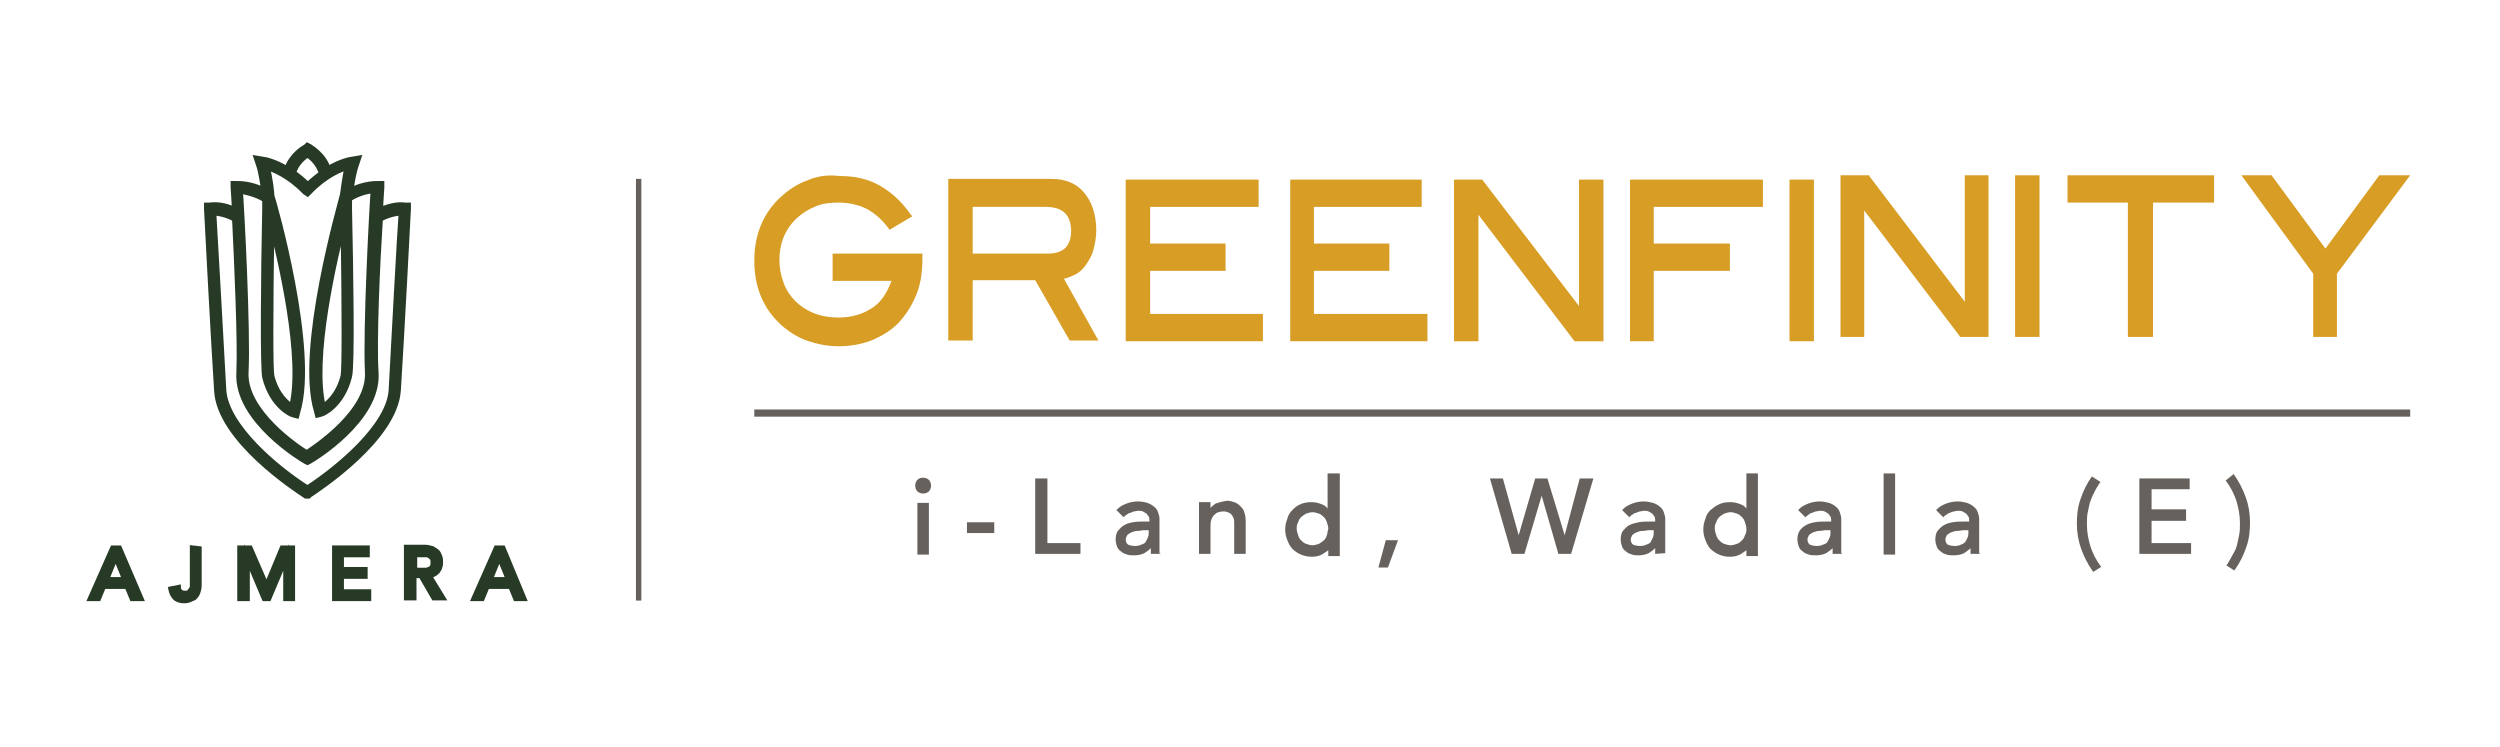 <?xml version="1.0" encoding="utf-8"?>
<!-- Generator: Adobe Illustrator 25.4.1, SVG Export Plug-In . SVG Version: 6.00 Build 0)  -->
<svg version="1.1" id="Layer_1" xmlns="http://www.w3.org/2000/svg" xmlns:xlink="http://www.w3.org/1999/xlink" x="0px" y="0px"
	 viewBox="0 0 348 104" style="enable-background:new 0 0 348 104;" xml:space="preserve">
<style type="text/css">
	.st0{fill:#273A26;stroke:#273A26;stroke-width:0.75;stroke-miterlimit:10;}
	.st1{fill:#273A26;stroke:#273A26;stroke-miterlimit:10;}
	.st2{fill:none;stroke:#66615D;stroke-miterlimit:10;}
	.st3{fill:#D89D25;}
	.st4{fill:#66615D;}
	.st5{fill:none;stroke:#66615D;stroke-width:0.75;stroke-miterlimit:10;}
</style>
<g>
	<g>
		<g>
			<path class="st0" d="M16.6,76.3h-0.9l-3.1,7h1.1l0.7-1.7h3.3l0.7,1.7h1.2L16.6,76.3z M14.8,80.7l1.3-3.2l0,0l1.3,3.2H14.8z"/>
			<path class="st0" d="M26.8,76.3V81c0,0.2,0,0.4,0,0.6s-0.1,0.4-0.2,0.5s-0.2,0.3-0.3,0.4c-0.1,0.1-0.3,0.1-0.6,0.1
				c-0.3,0-0.5-0.1-0.6-0.2c-0.2-0.2-0.3-0.4-0.3-0.6l-1,0.2c0.1,0.5,0.3,0.9,0.6,1.2c0.3,0.3,0.8,0.4,1.2,0.4c0.2,0,0.4,0,0.7-0.1
				c0.2-0.1,0.5-0.2,0.7-0.3c0.2-0.2,0.4-0.4,0.5-0.7c0.1-0.3,0.2-0.6,0.2-1.1v-5L26.8,76.3L26.8,76.3z"/>
			<polygon class="st0" points="39.3,76.3 37.1,81.6 37.1,81.6 34.8,76.3 33.4,76.3 33.4,83.3 34.4,83.3 34.4,77.6 34.4,77.6 
				36.8,83.3 37.4,83.3 39.8,77.6 39.8,77.6 39.8,83.3 40.7,83.3 40.7,76.3 			"/>
			<polygon class="st0" points="46.6,76.3 46.6,83.3 51.3,83.3 51.3,82.4 47.5,82.4 47.5,80.2 50.8,80.2 50.8,79.3 47.5,79.3 
				47.5,77.2 51.1,77.2 51.1,76.3 			"/>
			<path class="st0" d="M59.7,80.1c0.3,0,0.5-0.1,0.7-0.2s0.4-0.3,0.5-0.4c0.1-0.2,0.3-0.4,0.3-0.6c0.1-0.2,0.1-0.4,0.1-0.7
				c0-0.2,0-0.4-0.1-0.7c-0.1-0.2-0.2-0.5-0.3-0.6c-0.2-0.2-0.4-0.3-0.7-0.5c-0.3-0.1-0.7-0.2-1.1-0.2h-2.5v7h1v-3.1h1l1.8,3.1h1.2
				L59.7,80.1z M58.9,79.4h-1.2v-2.2h1.2c0.2,0,0.4,0,0.5,0c0.2,0,0.3,0.1,0.5,0.2c0.1,0.1,0.2,0.2,0.3,0.3c0.1,0.1,0.1,0.3,0.1,0.6
				c0,0.2,0,0.4-0.1,0.6s-0.2,0.3-0.3,0.3c-0.1,0.1-0.3,0.1-0.5,0.2C59.3,79.4,59.1,79.4,58.9,79.4z"/>
			<path class="st0" d="M70,76.3h-0.9l-3.1,7h1.1l0.7-1.7h3.3l0.7,1.7h1.1L70,76.3z M68.2,80.7l1.3-3.2l0,0l1.3,3.2H68.2z"/>
		</g>
		<g>
			<path class="st1" d="M56.4,28.7c-1.3-0.2-2.6,0.3-3.6,0.7c0.1-2,0.2-3.3,0.2-3.3v-0.4h-0.4c0,0-1.9-0.1-3.9,1
				c0.1-1.1,0.4-2.8,0.8-3.9l0.2-0.6l-0.6,0.1c-0.1,0-1.6,0.2-3.5,1.4c-0.6-2.1-2.5-3.1-2.6-3.2l-0.2-0.1l-0.2,0.2
				c-0.1,0-1.9,1-2.6,3.1c-1.9-1.2-3.4-1.4-3.5-1.4l-0.6-0.1l0.2,0.6c0.4,1.1,0.6,2.8,0.8,3.9c-2-1.1-3.9-1-3.9-1h-0.4v0.4
				c0,0,0.1,1.3,0.2,3.3c-1-0.5-2.3-0.9-3.6-0.7h-0.3v0.4c0,0.2,1,19.2,1.4,25.2c0.3,6.8,11.1,13.8,12.3,14.6h0.1h0.2l0.1-0.1
				C44.2,68,54.9,61,55.3,54.3c0.4-6,1.4-25,1.4-25.2v-0.4L56.4,28.7z M42.8,21.4c0.5,0.3,1.7,1.2,2.1,2.8c-0.7,0.5-1.4,1.1-2.1,1.7
				c-0.6-0.7-1.3-1.2-2.1-1.8C41.1,22.6,42.3,21.7,42.8,21.4z M37,27.7v1.4c-0.2,9.4-0.3,22.1,0,23.4c1,4,3.7,5.1,3.8,5.1l0.4,0.1
				l0.1-0.4c2.6-8.5-3.3-29.2-3.6-30c0-0.3-0.2-2.5-0.7-4.2c1,0.3,3.3,1.2,5.5,3.5l0.3,0.2l0.2-0.2l0,0c2.2-2.3,4.4-3.2,5.5-3.5
				c-0.4,1.6-0.6,3.7-0.7,4.1l0,0c-0.2,0.9-6.2,21.5-3.6,30l0.1,0.4l0.4-0.1c0.1,0,2.8-1.1,3.8-5.1c0.4-1.4,0.2-14,0-23.4v-1.4
				c1.4-0.9,2.9-1.2,3.6-1.2C51.9,28.9,51,46,51.3,51.8c0.3,5.6-7.4,10.6-8.6,11.4c-1.2-0.7-8.9-5.8-8.6-11.4
				c0.3-5.8-0.6-22.9-0.8-25.4C34.1,26.6,35.5,26.8,37,27.7z M37.7,30.3c1.4,5.5,4.8,19.7,3,26.5c-0.8-0.5-2.3-1.7-3-4.4
				C37.5,51.5,37.5,44,37.7,30.3z M47.9,52.4c-0.7,2.7-2.2,3.9-3,4.4c-1.8-6.8,1.6-21.1,3-26.5C48.1,44,48.1,51.5,47.9,52.4z
				 M54.6,54.3c-0.3,5.1-7.5,11-11.8,13.8c-4.3-2.7-11.5-8.7-11.8-13.8c-0.3-5.7-1.3-23.2-1.4-24.8c1.2,0,2.5,0.5,3.2,0.9
				c0.3,6.2,0.8,17.1,0.6,21.5c-0.4,6.5,8.8,12,9.2,12.2l0.2,0.1l0.2-0.1c0.4-0.2,9.6-5.7,9.2-12.2c-0.3-4.4,0.2-15.3,0.6-21.5
				c0.7-0.4,2-0.9,3.2-0.9C55.8,31.9,54.9,48.7,54.6,54.3z"/>
		</g>
	</g>
	<g>
		<line class="st2" x1="105" y1="57.5" x2="335.5" y2="57.5"/>
		<g>
			<path class="st3" d="M148.1,38.8c0.6-0.1,1.1-0.4,1.6-0.6c0.6-0.3,1.1-0.8,1.5-1.4s0.8-1.2,1-2c0.2-0.8,0.4-1.7,0.4-2.7
				c0-2.2-0.6-4-1.7-5.3c-1.1-1.3-2.6-1.9-4.6-1.9h-14.3v22.5h3.4V39h8.7l4.8,8.4h4L148.1,38.8z M135.4,35.3v-6.5h10.2
				c2.3,0,3.5,1.1,3.5,3.4c0,1-0.3,1.8-0.8,2.3s-1.3,0.8-2.4,0.8H135.4z"/>
			<polygon class="st3" points="156.7,25 156.7,47.5 175.8,47.5 175.8,43.7 160.1,43.7 160.1,37.7 170.6,37.7 170.6,33.9 
				160.1,33.9 160.1,28.8 175.2,28.8 175.2,25 			"/>
			<polygon class="st3" points="179.6,25 179.6,47.5 198.7,47.5 198.7,43.7 182.9,43.7 182.9,37.7 193.4,37.7 193.4,33.9 
				182.9,33.9 182.9,28.8 197.9,28.8 197.9,25 			"/>
			<polygon class="st3" points="219.8,25 219.8,42.6 206.4,25.1 206.4,25 202.4,25 202.4,47.5 205.8,47.5 205.8,29.9 219.1,47.4 
				219.2,47.5 223.2,47.5 223.2,25 			"/>
			<polygon class="st3" points="226.9,25 226.9,47.5 230.2,47.5 230.2,37.7 240.8,37.7 240.8,33.9 230.2,33.9 230.2,28.8 
				245.4,28.8 245.4,25 			"/>
			<rect x="249.1" y="25" class="st3" width="3.4" height="22.5"/>
			<polygon class="st3" points="273.5,24.4 273.5,42 260.2,24.5 260.2,24.4 256.2,24.4 256.2,46.9 259.5,46.9 259.5,29.3 
				272.8,46.8 272.8,46.9 276.8,46.9 276.8,24.4 			"/>
			<rect x="280.5" y="24.4" class="st3" width="3.4" height="22.5"/>
			<polygon class="st3" points="287.8,24.4 287.8,28.2 296.2,28.2 296.2,46.9 299.7,46.9 299.7,28.2 308.2,28.2 308.2,24.4 			"/>
			<polygon class="st3" points="331.2,24.4 323.7,34.6 316.2,24.4 312,24.4 322,38.1 322,46.9 325.3,46.9 325.3,38.1 335.5,24.4 			
				"/>
			<path class="st3" d="M112.4,25.1c-1.4,0.5-2.6,1.3-3.7,2.3c-2.5,2.3-3.7,5.3-3.7,8.9s1.2,6.6,3.7,8.9c1,0.9,2.2,1.7,3.6,2.2
				s2.9,0.8,4.4,0.8c1.7,0,3.4-0.3,4.8-0.9s2.7-1.4,3.7-2.5s1.8-2.4,2.4-3.9c0.6-1.5,0.8-3.2,0.8-5v-0.6h-12.5v3.8h8.2
				c-0.6,1.6-1.4,2.9-2.6,3.7c-1.3,0.9-2.9,1.4-4.8,1.4c-1.2,0-2.4-0.2-3.4-0.6c-1-0.4-1.9-1-2.6-1.7c-0.7-0.7-1.3-1.6-1.6-2.5
				c-0.4-1-0.6-2.1-0.6-3.2c0-2.5,0.9-4.5,2.6-6c0.7-0.6,1.5-1.1,2.5-1.5s2-0.5,3.1-0.5c1.5,0,2.8,0.3,4,0.9c1.1,0.6,2.1,1.5,3,2.7
				l0.1,0.2l3.2-1.9l-0.2-0.2c-1.3-1.9-2.8-3.2-4.4-4.1s-3.4-1.3-5.5-1.3C115.2,24.3,113.8,24.5,112.4,25.1"/>
		</g>
		<g>
			<polygon class="st4" points="192.9,75.2 191.9,78.9 191.9,79 193.2,79 194.6,75.2 			"/>
			<rect x="134.6" y="72.7" class="st4" width="3.8" height="1.5"/>
			<rect x="127.7" y="70" class="st4" width="1.6" height="7.2"/>
			<path class="st4" d="M231.8,77c0-0.2,0-0.4,0-0.6s0-0.4,0-0.7v-3.5c0-0.3-0.1-0.6-0.2-0.9c-0.1-0.3-0.3-0.6-0.6-0.8
				c-0.2-0.2-0.6-0.4-0.9-0.5c-0.4-0.1-0.8-0.2-1.3-0.2s-1.1,0.1-1.6,0.3c-0.5,0.2-0.9,0.4-1.3,0.8l-0.1,0.1l1,1l0.1-0.1
				c0.1-0.1,0.2-0.2,0.4-0.3c0.1-0.1,0.2-0.2,0.4-0.2c0.2-0.1,0.3-0.1,0.5-0.2c0.2,0,0.4-0.1,0.6-0.1c0.3,0,0.5,0,0.7,0.1
				s0.3,0.2,0.5,0.3c0.1,0.1,0.2,0.3,0.3,0.4c0.1,0.2,0.1,0.3,0.1,0.5v0.2h-0.8c-0.5,0-1,0-1.5,0.1s-0.9,0.2-1.3,0.4
				c-0.4,0.2-0.6,0.5-0.9,0.8c-0.2,0.3-0.3,0.7-0.3,1.2c0,0.4,0.1,0.7,0.2,1c0.1,0.3,0.3,0.5,0.6,0.7c0.2,0.2,0.5,0.3,0.8,0.4
				s0.6,0.1,0.9,0.1c0.5,0,1-0.1,1.4-0.3c0.3-0.2,0.6-0.4,0.9-0.7V77v0.1L231.8,77L231.8,77z M230.2,74.1c0,0.2,0,0.4-0.1,0.7
				c-0.1,0.2-0.2,0.4-0.3,0.6s-0.3,0.3-0.6,0.4c-0.2,0.1-0.5,0.2-0.9,0.2s-0.8-0.1-1-0.2c-0.2-0.2-0.3-0.4-0.3-0.7
				c0-0.2,0.1-0.4,0.2-0.6c0.2-0.2,0.4-0.3,0.6-0.4c0.3-0.1,0.5-0.2,0.9-0.2c0.3,0,0.6-0.1,0.9-0.1h0.6L230.2,74.1L230.2,74.1z"/>
			<path class="st4" d="M161.4,77c0-0.2,0-0.4,0-0.6s0-0.4,0-0.7v-3.5c0-0.3-0.1-0.6-0.2-0.9c-0.1-0.3-0.3-0.6-0.6-0.8
				c-0.2-0.2-0.6-0.4-0.9-0.5s-0.8-0.2-1.3-0.2s-1.1,0.1-1.6,0.3c-0.5,0.2-0.9,0.4-1.3,0.8l-0.1,0.1l1,1l0.1-0.1
				c0.1-0.1,0.2-0.2,0.4-0.3c0.1-0.1,0.3-0.2,0.4-0.2c0.2-0.1,0.3-0.1,0.5-0.2c0.2,0,0.4-0.1,0.6-0.1c0.3,0,0.5,0,0.7,0.1
				s0.3,0.2,0.5,0.3c0.1,0.1,0.2,0.3,0.3,0.4c0.1,0.2,0.1,0.3,0.1,0.5v0.2h-0.8c-0.5,0-1,0-1.5,0.1s-0.9,0.2-1.2,0.4
				c-0.4,0.2-0.6,0.5-0.9,0.8c-0.2,0.3-0.3,0.7-0.3,1.2c0,0.4,0.1,0.7,0.2,1c0.1,0.3,0.3,0.5,0.6,0.7c0.2,0.2,0.5,0.3,0.8,0.4
				s0.6,0.1,1,0.1c0.5,0,1-0.1,1.4-0.3c0.3-0.2,0.6-0.4,0.9-0.7V77v0.1h1.4L161.4,77z M159.9,74.1c0,0.2,0,0.4-0.1,0.7
				c-0.1,0.2-0.2,0.4-0.3,0.6s-0.3,0.3-0.6,0.4c-0.2,0.1-0.5,0.2-0.9,0.2s-0.8-0.1-1-0.2c-0.2-0.2-0.3-0.4-0.3-0.7
				c0-0.2,0.1-0.4,0.2-0.6c0.2-0.2,0.4-0.3,0.6-0.4c0.3-0.1,0.5-0.2,0.9-0.2c0.3,0,0.6-0.1,0.9-0.1h0.6L159.9,74.1L159.9,74.1z"/>
			<path class="st4" d="M256.3,77c0-0.2,0-0.4,0-0.6s0-0.4,0-0.7v-3.5c0-0.3-0.1-0.6-0.2-0.9c-0.1-0.3-0.3-0.6-0.6-0.8
				c-0.2-0.2-0.6-0.4-0.9-0.5c-0.4-0.1-0.8-0.2-1.3-0.2s-1.1,0.1-1.6,0.3c-0.5,0.2-0.9,0.4-1.3,0.8l-0.1,0.1l1,1l0.5-0.4
				c0.1-0.1,0.3-0.2,0.4-0.2c0.2-0.1,0.3-0.1,0.5-0.2c0.2,0,0.4-0.1,0.6-0.1c0.3,0,0.5,0,0.7,0.1s0.3,0.2,0.5,0.3
				c0.1,0.1,0.2,0.3,0.3,0.4c0.1,0.2,0.1,0.3,0.1,0.5v0.2h-0.8c-0.5,0-1,0-1.5,0.1s-0.9,0.2-1.2,0.4c-0.4,0.2-0.7,0.5-0.9,0.8
				s-0.3,0.7-0.3,1.2c0,0.4,0.1,0.7,0.2,1c0.1,0.3,0.3,0.5,0.6,0.7c0.2,0.2,0.5,0.3,0.8,0.4s0.6,0.1,1,0.1c0.5,0,1-0.1,1.4-0.3
				c0.3-0.2,0.6-0.4,0.9-0.7c0,0.2,0,0.5,0,0.7v0.1h1.4L256.3,77z M254.8,74.1c0,0.2,0,0.4-0.1,0.7c-0.1,0.2-0.2,0.4-0.3,0.6
				c-0.1,0.2-0.3,0.3-0.6,0.4c-0.2,0.1-0.5,0.2-0.9,0.2s-0.8-0.1-1-0.2c-0.2-0.2-0.3-0.4-0.3-0.7c0-0.2,0.1-0.4,0.2-0.6
				c0.2-0.2,0.4-0.3,0.6-0.4c0.3-0.1,0.5-0.2,0.9-0.2c0.3,0,0.6-0.1,0.9-0.1h0.6V74.1z"/>
			<path class="st4" d="M275.5,77c0-0.2,0-0.4,0-0.6s0-0.4,0-0.7v-3.5c0-0.3-0.1-0.6-0.2-0.9c-0.1-0.3-0.3-0.6-0.6-0.8
				c-0.2-0.2-0.6-0.4-0.9-0.5c-0.4-0.1-0.8-0.2-1.3-0.2s-1.1,0.1-1.6,0.3c-0.5,0.2-0.9,0.4-1.3,0.8l-0.1,0.1l1,1l0.1-0.1
				c0.1-0.1,0.2-0.2,0.4-0.3c0.1-0.1,0.3-0.2,0.4-0.2c0.1-0.1,0.3-0.1,0.5-0.2c0.2,0,0.4-0.1,0.6-0.1c0.3,0,0.5,0,0.7,0.1
				s0.3,0.2,0.5,0.3c0.1,0.1,0.2,0.3,0.3,0.4c0.1,0.2,0.1,0.3,0.1,0.5v0.2h-0.8c-0.5,0-1,0-1.5,0.1s-0.9,0.2-1.2,0.4
				c-0.4,0.2-0.6,0.5-0.9,0.8c-0.2,0.3-0.3,0.7-0.3,1.2c0,0.4,0.1,0.7,0.2,1c0.1,0.3,0.3,0.5,0.6,0.7c0.2,0.2,0.5,0.3,0.8,0.4
				s0.6,0.1,1,0.1c0.5,0,1-0.1,1.4-0.3c0.3-0.2,0.6-0.4,0.9-0.7c0,0.2,0,0.5,0,0.7v0.1h1.4L275.5,77z M274,74.1c0,0.2,0,0.4-0.1,0.7
				c-0.1,0.2-0.2,0.4-0.3,0.6c-0.2,0.2-0.3,0.3-0.6,0.4c-0.2,0.1-0.5,0.2-0.9,0.2c-0.4,0-0.8-0.1-1-0.2c-0.2-0.2-0.3-0.4-0.3-0.7
				c0-0.2,0.1-0.4,0.2-0.6c0.2-0.2,0.4-0.3,0.6-0.4c0.3-0.1,0.5-0.2,0.9-0.2c0.3,0,0.6-0.1,0.9-0.1h0.6L274,74.1L274,74.1z"/>
			<path class="st4" d="M169.2,70.1c-0.3,0.2-0.5,0.4-0.7,0.6v-0.8h-1.6v7.2h1.6v-3.7c0-0.4,0-0.7,0.1-1s0.2-0.5,0.4-0.7
				s0.3-0.3,0.6-0.4c0.4-0.1,0.8-0.2,1.3,0c0.2,0.1,0.3,0.1,0.5,0.3c0.1,0.1,0.2,0.3,0.3,0.5s0.1,0.5,0.1,0.8v4.2h1.6v-4.6
				c0-0.5-0.1-0.9-0.2-1.2c-0.1-0.4-0.3-0.6-0.6-0.9c-0.2-0.2-0.5-0.4-0.8-0.5s-0.7-0.2-1-0.2C170.2,69.8,169.8,69.9,169.2,70.1
				L169.2,70.1z"/>
			<polygon class="st4" points="144.1,66.6 144.1,77.1 150.4,77.1 150.4,75.6 145.8,75.6 145.8,66.6 			"/>
			<polygon class="st4" points="219.9,66.6 217.8,74.5 215.4,66.6 215.4,66.6 213.7,66.6 211.4,74.5 209.2,66.6 209.2,66.6 
				207.4,66.6 210.4,77 210.4,77.1 212.2,77.1 214.6,69 216.9,77 216.9,77.1 218.7,77.1 221.8,66.6 			"/>
			<polygon class="st4" points="297.8,66.6 297.8,77.1 305,77.1 305,75.6 299.5,75.6 299.5,72.5 304.3,72.5 304.3,70.9 299.5,70.9 
				299.5,68.1 304.8,68.1 304.8,66.6 			"/>
			<path class="st4" d="M127.7,66.8c-0.2,0.2-0.3,0.5-0.3,0.8s0.1,0.6,0.3,0.8c0.2,0.2,0.5,0.3,0.8,0.3s0.6-0.1,0.8-0.3
				c0.2-0.2,0.3-0.5,0.3-0.8s-0.1-0.6-0.3-0.8c-0.2-0.2-0.5-0.3-0.8-0.3C128.1,66.5,127.9,66.6,127.7,66.8"/>
			<path class="st4" d="M291.2,66.3c-0.7,1-1.2,2-1.6,3.2c-0.4,1.1-0.5,2.3-0.5,3.4c0,1.2,0.2,2.4,0.6,3.5c0.4,1.1,0.9,2.1,1.6,3.1
				l0.1,0.1l1.1-0.7l-0.1-0.1c-0.6-0.8-1.1-1.8-1.4-2.7c-0.3-1-0.5-2-0.5-3.1c0-0.6,0-1.1,0.1-1.6c0.1-0.5,0.2-1,0.3-1.4
				c0.2-0.5,0.3-0.9,0.6-1.4c0.2-0.5,0.5-0.9,0.8-1.4l0.1-0.1l-1.1-0.7L291.2,66.3z"/>
			<path class="st4" d="M309.8,66.9l0.1,0.1c0.6,0.8,1.1,1.8,1.4,2.7c0.3,1,0.5,2,0.5,3.1c0,0.6,0,1.1-0.1,1.6
				c-0.1,0.5-0.2,1-0.3,1.4c-0.1,0.5-0.3,0.9-0.6,1.4c-0.2,0.4-0.5,0.9-0.8,1.4l-0.1,0.1l1.1,0.7l0.1-0.1c0.7-1,1.2-2,1.6-3.2
				c0.4-1.1,0.5-2.3,0.5-3.4c0-1.2-0.2-2.4-0.6-3.5c-0.4-1.1-0.9-2.1-1.6-3.1l-0.1-0.1L309.8,66.9z"/>
			<path class="st4" d="M184.8,65.9v4.9c-0.2-0.3-0.5-0.5-0.8-0.6c-0.5-0.2-0.9-0.3-1.5-0.3c-0.5,0-1.1,0.1-1.5,0.3
				c-0.5,0.2-0.8,0.5-1.1,0.8s-0.6,0.7-0.7,1.2c-0.2,0.5-0.3,1-0.3,1.5s0.1,1,0.3,1.5s0.4,0.9,0.7,1.2c0.3,0.3,0.7,0.6,1.2,0.8
				c0.5,0.2,1,0.3,1.5,0.3s1-0.1,1.4-0.3c0.3-0.2,0.6-0.4,0.9-0.6v0.8h1.6V65.9H184.8z M184.7,74.5c-0.1,0.3-0.2,0.5-0.4,0.7
				s-0.4,0.3-0.7,0.5c-0.3,0.1-0.6,0.2-0.9,0.2s-0.6-0.1-0.9-0.2c-0.3-0.1-0.5-0.3-0.7-0.5s-0.3-0.4-0.4-0.7
				c-0.1-0.3-0.2-0.6-0.2-0.9s0-0.6,0.2-0.9c0.1-0.3,0.2-0.5,0.4-0.7s0.4-0.3,0.7-0.5c0.3-0.1,0.6-0.2,0.9-0.2
				c0.3,0,0.6,0.1,0.9,0.2c0.3,0.1,0.5,0.3,0.7,0.5s0.3,0.4,0.4,0.7c0.1,0.3,0.2,0.6,0.2,0.9C184.8,73.9,184.8,74.2,184.7,74.5z"/>
			<path class="st4" d="M243.1,65.9v4.9c-0.2-0.3-0.5-0.5-0.8-0.6c-0.5-0.2-0.9-0.3-1.5-0.3s-1.1,0.1-1.5,0.3
				c-0.5,0.2-0.8,0.5-1.2,0.8c-0.3,0.3-0.6,0.7-0.7,1.2c-0.2,0.5-0.3,1-0.3,1.5s0.1,1,0.3,1.5s0.4,0.9,0.7,1.2
				c0.3,0.3,0.7,0.6,1.2,0.8c0.5,0.2,0.9,0.3,1.5,0.3c0.5,0,1-0.1,1.4-0.3c0.3-0.2,0.6-0.4,0.9-0.6v0.8h1.6V65.9H243.1z M242.9,74.5
				c-0.1,0.3-0.2,0.5-0.4,0.7s-0.4,0.4-0.7,0.5s-0.6,0.2-0.9,0.2c-0.3,0-0.6-0.1-0.9-0.2c-0.3-0.1-0.5-0.3-0.7-0.5s-0.3-0.4-0.4-0.7
				c-0.1-0.3-0.2-0.6-0.2-0.9s0-0.6,0.2-0.9c0.1-0.3,0.2-0.5,0.4-0.7s0.4-0.3,0.7-0.5c0.3-0.1,0.6-0.2,0.9-0.2
				c0.3,0,0.6,0.1,0.9,0.2c0.3,0.1,0.5,0.3,0.7,0.5s0.3,0.4,0.4,0.7c0.1,0.3,0.2,0.6,0.2,0.9C243.1,73.9,243.1,74.2,242.9,74.5z"/>
			<rect x="262.2" y="65.9" class="st4" width="1.6" height="11.3"/>
		</g>
	</g>
	<line class="st5" x1="88.9" y1="24.9" x2="88.9" y2="83.6"/>
</g>
</svg>
